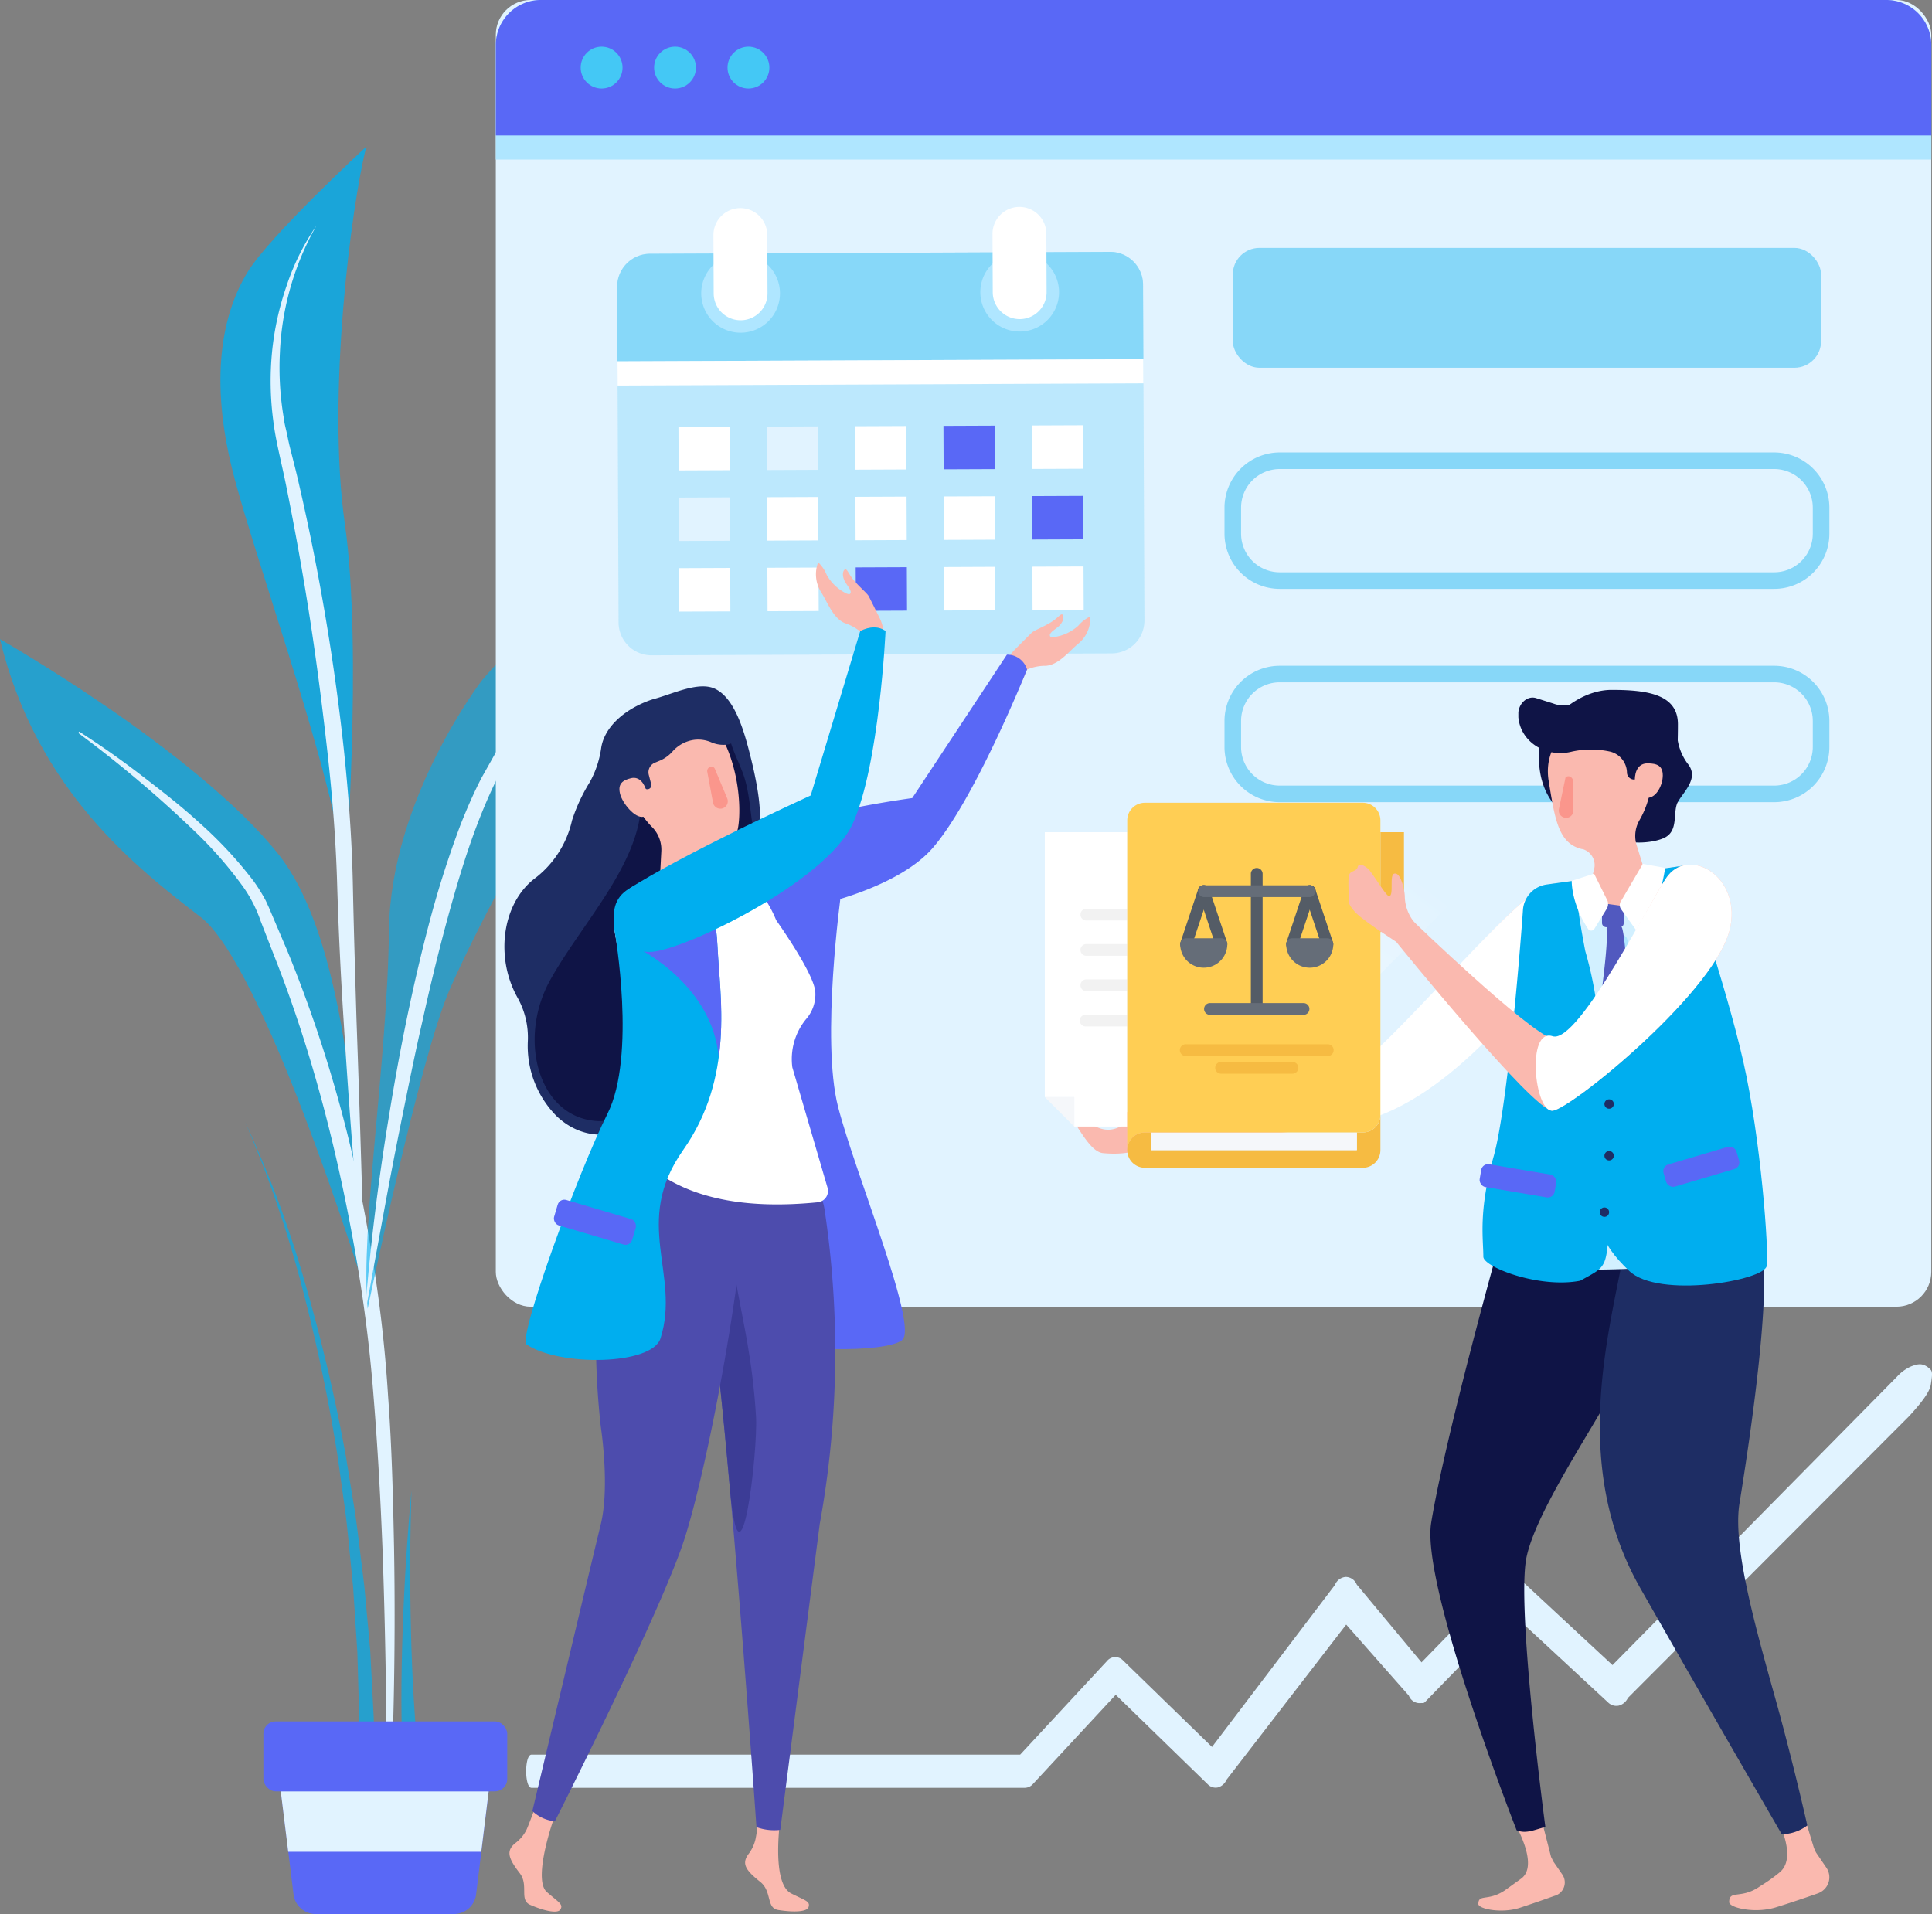 <svg xmlns="http://www.w3.org/2000/svg" xmlns:xlink="http://www.w3.org/1999/xlink" width="410.842" height="407.068" viewBox="0 0 410.842 407.068">
  <rect x="0" y="0" width="410.842" height="407.068" fill="#808080" stroke="none"/>
  <defs>
    <linearGradient id="linear-gradient" x1="0.67" y1="0.283" x2="0.149" y2="0.949" gradientUnits="objectBoundingBox">
      <stop offset="0" stop-color="#fff"/>
      <stop offset="1" stop-color="#fff" stop-opacity="0"/>
    </linearGradient>
  </defs>
  <g id="Law_Operations" data-name="Law Operations" transform="translate(-1085.08 -175.34)">
    <path id="Path_3257" data-name="Path 3257" d="M1406.465,586.153l-14.457-17.375a2.568,2.568,0,0,0-2.337-1.618,2.688,2.688,0,0,0-2.3,1.712l-26.14,34.451-18.907-18.385a2.277,2.277,0,0,0-3.424.111l-18.462,19.909H1216.519c-1.515,0-1.515,7.053,0,7.053h104.919a2.388,2.388,0,0,0,1.763-.856l17.555-18.924,19.575,19.036a2.319,2.319,0,0,0,2.166.659,2.85,2.85,0,0,0,1.823-1.626l25.447-33,13.327,15.116a2.445,2.445,0,0,0,3.33,1.361" transform="translate(-18.416 -56.453)" fill="#e1f3ff"/>
    <path id="Path_3258" data-name="Path 3258" d="M1544.669,514.9c-1.24-.856-2.156-.6-3.412-.146a8.812,8.812,0,0,0-3.049,2.191l-60.527,61.361-19.794-18.385a2.47,2.47,0,0,0-3.586.111l-19.391,19.917h2.251c-1.58,0-2.978,4.28-1.39,4.28l.19,1.857c.671,0,1.327.608,1.848.077l18.412-18.933,20.536,19.036a2.5,2.5,0,0,0,2.267.659,2.957,2.957,0,0,0,1.919-1.626l59.8-59.914c2.7-2.936,4.36-5.136,4.621-6.693C1545.87,515.581,1545.633,515.709,1544.669,514.9Z" transform="translate(-49.701 -48.843)" fill="#e1f3ff"/>
    <g id="Plant" transform="translate(1085.08 206.513)">
      <path id="Path_3259" data-name="Path 3259" d="M1146,454.19a229.152,229.152,0,0,1,12.9,34.785,365.819,365.819,0,0,1,8.5,36.188l1.489,9.175c.531,3.056.933,6.137,1.3,9.21l1.138,9.244.856,9.27.411,4.63.248,4.648.479,9.3c.24,6.205.205,12.411.317,18.625l-3.526-.06c0-6.163.214-12.325.128-18.488l-.257-9.235-.137-4.622-.3-4.613-.6-9.235-.916-9.2c-.291-3.073-.616-6.146-1.07-9.193l-1.276-9.167a366.2,366.2,0,0,0-7.609-36.24A240.394,240.394,0,0,0,1146,454.19Z" transform="translate(-1093.857 -246.689)" fill="#00aeef" opacity="0.7"/>
      <path id="Path_3260" data-name="Path 3260" d="M1085.08,334.16s41.641,23.7,59.213,45.749,17.572,81.492,17.572,90.163c0,0-20.748-66.505-34.1-76.8S1092.843,366.445,1085.08,334.16Z" transform="translate(-1085.08 -229.395)" fill="#00aeef" opacity="0.7"/>
      <path id="Path_3261" data-name="Path 3261" d="M1104.7,357.12c4.545,2.9,8.936,5.991,13.232,9.3s8.559,6.6,12.548,10.271a87.426,87.426,0,0,1,11.255,12.128,33.956,33.956,0,0,1,2.328,3.646c.377.625.659,1.344.984,2.029l.787,1.849,3.158,7.421a286.34,286.34,0,0,1,17.615,62.482,290.918,290.918,0,0,1,3.809,32.268c.8,10.776,1.053,21.561,1.267,32.328q.539,32.294-1.361,64.528h-.342q.394-32.208-.753-64.434c-.428-10.733-1.01-21.458-1.883-32.157a315.135,315.135,0,0,0-4.091-31.926c-3.783-21.124-9.141-42-17.042-61.986l-2.919-7.506a28.791,28.791,0,0,0-3.612-7.1,85.789,85.789,0,0,0-10.553-12.086,253.95,253.95,0,0,0-24.591-20.747Z" transform="translate(-1087.884 -232.703)" fill="#e1f3ff"/>
      <path id="Path_3262" data-name="Path 3262" d="M1200.648,339.376s-19.412,25.233-19.738,53.067-6.146,63.989-4.528,80.525c0,0,11-53.127,17.469-67.96s41.495-85.686,73.481-95.718C1267.333,309.281,1225.555,309.607,1200.648,339.376Z" transform="translate(-1098.194 -225.812)" fill="#00aeef" opacity="0.6"/>
      <path id="Path_3263" data-name="Path 3263" d="M1237.58,324.4a65.265,65.265,0,0,0-16.536,13.13,100.356,100.356,0,0,0-12.676,16.8c-7.575,11.923-11.692,25.438-15.407,39.1q-2.747,10.271-5.016,20.645c-1.592,6.907-2.979,13.866-4.391,20.816s-2.739,13.934-4.023,20.927-2.568,13.977-3.852,20.979q1.652-21.287,5.136-42.4c2.268-14.063,5.084-28.057,8.748-41.872a213.015,213.015,0,0,1,6.565-20.465c1.335-3.347,2.765-6.659,4.442-9.886l2.645-4.7c.856-1.566,1.917-3.047,2.867-4.579a92.786,92.786,0,0,1,13.772-16.545C1225.135,331.547,1230.9,327.07,1237.58,324.4Z" transform="translate(-1098.133 -227.989)" fill="#e1f3ff"/>
      <path id="Path_3264" data-name="Path 3264" d="M1145.592,238.5c-5.512,9.056-8.029,22.87-3.15,42.283s23.427,69.886,23.863,88c0,0,3.877-49.643,0-76.785s1.37-67.729,4.571-80.234C1170.876,211.76,1150.385,230.65,1145.592,238.5Z" transform="translate(-1092.97 -211.76)" fill="#00aeef" opacity="0.8"/>
      <path id="Path_3265" data-name="Path 3265" d="M1162.06,231.41a59.761,59.761,0,0,0-7.771,27.056,63.665,63.665,0,0,0,.856,14.037c.128,1.164.471,2.294.7,3.424s.471,2.277.779,3.424c.582,2.32,1.19,4.639,1.712,6.976a481.137,481.137,0,0,1,9.561,56.585c1,9.526,1.712,19.087,1.909,28.708s.488,19.036.77,28.562q1.018,28.588,1.755,57.227-2.748-28.519-4.5-57.1-.916-14.285-1.361-28.631c-.265-9.458-1.019-18.942-2.08-28.391s-2.26-18.882-3.706-28.245-3.133-18.77-5.016-28.091c-.462-2.328-1-4.648-1.506-6.967s-1.01-4.742-1.292-7.147a64.2,64.2,0,0,1-.257-14.5,61.262,61.262,0,0,1,3.09-14.1,50.955,50.955,0,0,1,6.36-12.83Z" transform="translate(-1094.768 -214.591)" fill="#e1f3ff"/>
      <path id="Path_3266" data-name="Path 3266" d="M1186.95,545.69q-.471,14.867-.111,29.735c.24,9.9.771,19.789,1.866,29.572l-3.509.3c-.522-9.989-.462-19.943-.12-29.88S1186.043,555.567,1186.95,545.69Z" transform="translate(-1099.449 -259.872)" fill="#00aeef" opacity="0.7"/>
      <path id="Path_3267" data-name="Path 3267" d="M1191.508,645.609H1162.15a4.767,4.767,0,0,1-4.716-4.22L1154.07,614h45.561l-3.364,27.39a4.768,4.768,0,0,1-4.759,4.22Z" transform="translate(-1095.02 -269.714)" fill="#5968f6"/>
      <rect id="Rectangle_3788" data-name="Rectangle 3788" width="51.852" height="14.876" rx="2.63" transform="translate(56.012 334.922)" fill="#5968f6"/>
      <path id="Rectangle_21" data-name="Rectangle 21" d="M1197.473,633.3h-41.05l-1.583-12.847h44.208l-1.575,12.847" transform="translate(-1095.131 -270.643)" fill="#e1f3ff"/>
    </g>
    <g id="Window" transform="translate(1190.513 175.34)">
      <rect id="Rectangle_3789" data-name="Rectangle 3789" width="305.256" height="277.901" rx="7.4" fill="#e1f3ff"/>
      <path id="Path_3268" data-name="Path 3268" d="M1507.7,209.286V184.918a9.578,9.578,0,0,0-9.578-9.578h-286.1a9.578,9.578,0,0,0-9.578,9.578v24.368Z" transform="translate(-1202.44 -175.34)" fill="#afe6ff"/>
      <path id="Path_3269" data-name="Path 3269" d="M1507.7,204.15V184.918a9.578,9.578,0,0,0-9.578-9.578h-286.1a9.578,9.578,0,0,0-9.578,9.578V204.15Z" transform="translate(-1202.44 -175.34)" fill="#5968f6"/>
      <circle id="Ellipse_501" data-name="Ellipse 501" cx="4.451" cy="4.451" r="4.451" transform="translate(18.051 9.929)" fill="#44c8f5"/>
      <circle id="Ellipse_502" data-name="Ellipse 502" cx="4.451" cy="4.451" r="4.451" transform="translate(33.663 9.929)" fill="#44c8f5"/>
      <circle id="Ellipse_503" data-name="Ellipse 503" cx="4.451" cy="4.451" r="4.451" transform="translate(49.275 9.929)" fill="#44c8f5"/>
      <path id="Path_65397" data-name="Path 65397" d="M258.79,283.946h14.388l34.929-36.079V234.63Z" transform="translate(466.835 471.132) rotate(180)" opacity="0.51" fill="url(#linear-gradient)"/>
      <g id="Group_24154" data-name="Group 24154" transform="matrix(0.966, -0.259, 0.259, 0.966, 3.156, 57.152)">
        <path id="Path_63342" data-name="Path 63342" d="M126.549,33.723l-18.2,69.024a6.991,6.991,0,0,1-8.55,4.983L5.217,82.792A7,7,0,0,1,.233,74.24l18.2-69.023A6.994,6.994,0,0,1,26.984.234l94.582,24.935A7,7,0,0,1,126.549,33.723Z" transform="translate(2.448 4.376)" fill="#87d8f9" opacity="0.421"/>
        <path id="Path_63343" data-name="Path 63343" d="M112.153,33.723l-4.038,15.312L0,20.53,4.036,5.217A6.994,6.994,0,0,1,12.588.234L107.17,25.169A7,7,0,0,1,112.153,33.723Z" transform="translate(16.844 4.376)" fill="#87d8f9"/>
        <rect id="Rectangle_5522" data-name="Rectangle 5522" width="111.811" height="5.15" transform="translate(16.844 24.905) rotate(14.771)" fill="#fff"/>
        <path id="Path_63344" data-name="Path 63344" d="M16.47,10.508A8.372,8.372,0,1,1,10.509.278,8.371,8.371,0,0,1,16.47,10.508Z" transform="translate(37.495 9.349)" fill="#afe6ff"/>
        <path id="Path_63345" data-name="Path 63345" d="M16.467,10.507A8.37,8.37,0,1,1,10.507.279,8.372,8.372,0,0,1,16.467,10.507Z" transform="translate(94.875 24.479)" fill="#afe6ff"/>
        <g id="Group_23307" data-name="Group 23307" transform="translate(40.144 0)">
          <path id="Path_63346" data-name="Path 63346" d="M5.779,23.445a5.558,5.558,0,0,1-1.511-.189A5.717,5.717,0,0,1,.191,16.266L3.352,4.274A5.722,5.722,0,1,1,14.419,7.189L11.259,19.18A5.716,5.716,0,0,1,5.779,23.445Z" transform="translate(0 0)" fill="#fff"/>
          <path id="Path_63347" data-name="Path 63347" d="M5.781,23.45A5.726,5.726,0,0,1,.191,16.264l3.163-12A5.724,5.724,0,0,1,14.424,7.191l-3.163,12A5.728,5.728,0,0,1,5.781,23.45Z" transform="translate(57.377 15.128)" fill="#fff"/>
        </g>
        <rect id="Rectangle_5523" data-name="Rectangle 5523" width="10.878" height="9.238" transform="matrix(0.967, 0.255, -0.255, 0.967, 25.748, 41.745)" fill="#fff"/>
        <rect id="Rectangle_5524" data-name="Rectangle 5524" width="10.879" height="9.238" transform="matrix(0.967, 0.255, -0.255, 0.967, 98.392, 60.898)" fill="#fff"/>
        <rect id="Rectangle_5525" data-name="Rectangle 5525" width="10.877" height="9.237" transform="matrix(0.967, 0.255, -0.255, 0.967, 80.231, 56.11)" fill="#5968f6"/>
        <rect id="Rectangle_5526" data-name="Rectangle 5526" width="10.878" height="9.238" transform="matrix(0.967, 0.255, -0.255, 0.967, 62.069, 51.322)" fill="#fff"/>
        <rect id="Rectangle_5527" data-name="Rectangle 5527" width="10.879" height="9.238" transform="translate(43.909 46.534) rotate(14.77)" fill="#e1f3ff"/>
        <rect id="Rectangle_5528" data-name="Rectangle 5528" width="10.878" height="9.237" transform="translate(21.92 56.261) rotate(14.763)" fill="#e1f3ff"/>
        <rect id="Rectangle_5529" data-name="Rectangle 5529" width="10.878" height="9.237" transform="matrix(0.967, 0.255, -0.255, 0.967, 94.565, 75.414)" fill="#5968f6"/>
        <rect id="Rectangle_5530" data-name="Rectangle 5530" width="10.878" height="9.238" transform="translate(76.404 70.625) rotate(14.772)" fill="#fff"/>
        <rect id="Rectangle_5531" data-name="Rectangle 5531" width="10.878" height="9.238" transform="matrix(0.967, 0.255, -0.255, 0.967, 58.243, 65.836)" fill="#fff"/>
        <rect id="Rectangle_5532" data-name="Rectangle 5532" width="10.878" height="9.238" transform="translate(40.082 61.048) rotate(14.772)" fill="#fff"/>
        <rect id="Rectangle_5533" data-name="Rectangle 5533" width="10.878" height="9.237" transform="matrix(0.967, 0.255, -0.255, 0.967, 18.094, 70.775)" fill="#fff"/>
        <rect id="Rectangle_5534" data-name="Rectangle 5534" width="10.878" height="9.238" transform="translate(90.739 89.927) rotate(14.771)" fill="#fff"/>
        <rect id="Rectangle_5535" data-name="Rectangle 5535" width="10.878" height="9.238" transform="translate(72.576 85.14) rotate(14.763)" fill="#fff"/>
        <rect id="Rectangle_5536" data-name="Rectangle 5536" width="10.878" height="9.238" transform="translate(54.416 80.352) rotate(14.772)" fill="#5968f6"/>
        <rect id="Rectangle_5537" data-name="Rectangle 5537" width="10.878" height="9.237" transform="translate(36.255 75.563) rotate(14.772)" fill="#fff"/>
      </g>
      <rect id="Rectangle_6111" data-name="Rectangle 6111" width="125.102" height="25.489" rx="5.66" transform="translate(156.721 52.728)" fill="#00aeef" opacity="0.4"/>
      <path id="Path_68911" data-name="Path 68911" d="M1501.543,319.116H1396.385a11.752,11.752,0,0,1-11.735-11.735v-5.546a11.752,11.752,0,0,1,11.735-11.735h105.159a11.752,11.752,0,0,1,11.735,11.735v5.546a11.752,11.752,0,0,1-11.735,11.735Zm-105.159-25.489a8.217,8.217,0,0,0-8.208,8.208v5.546a8.217,8.217,0,0,0,8.208,8.208h105.159a8.217,8.217,0,0,0,8.208-8.208v-5.546a8.217,8.217,0,0,0-8.208-8.208Z" transform="translate(-1229.692 -193.874)" fill="#00aeef" opacity="0.4"/>
      <path id="Path_68912" data-name="Path 68912" d="M1501.543,372.117H1396.385a11.743,11.743,0,0,1-11.735-11.726v-5.555a11.743,11.743,0,0,1,11.735-11.726h105.159a11.743,11.743,0,0,1,11.735,11.726v5.555a11.743,11.743,0,0,1-11.735,11.726Zm-105.159-25.489a8.217,8.217,0,0,0-8.208,8.208v5.555a8.217,8.217,0,0,0,8.208,8.2h105.159a8.217,8.217,0,0,0,8.208-8.2v-5.555a8.217,8.217,0,0,0-8.208-8.208Z" transform="translate(-1229.692 -201.512)" fill="#00aeef" opacity="0.4"/>
    </g>
    <g id="Character_2" data-name="Character 2" transform="translate(1192.346 223.212)">
      <path id="Path_3272" data-name="Path 3272" d="M1344.614,329.37c-1.635,1.121-3.92,1.969-4.519,2.482-.154.137-2.225,2.217-3.672,3.672a8.4,8.4,0,0,0-2.208,3.877,5.418,5.418,0,0,0-.154,2.816s2.106,1.558,3.629.745l1.378-3.227a9.8,9.8,0,0,1,3.989-.8c2.8-.214,4.939-3.133,6.976-4.776a7.051,7.051,0,0,0,2.465-5.709,7.755,7.755,0,0,0-2.568,1.977,9.759,9.759,0,0,1-5.135,2.405c-.214,0-.77.043-.856-.205-.317-.728,1.267-1.506,1.934-2.174.924-.933,1.07-1.9.762-2.337S1345.769,328.566,1344.614,329.37Z" transform="translate(-1227.913 -245.207)" fill="#fab9af"/>
      <path id="Path_3273" data-name="Path 3273" d="M1290.7,396.686s-4.28,30.933-.616,45.227,17.255,46.845,13.592,49.643-25.019,2.371-27.612-.428-5.991-92.037,1.541-96.052S1290.162,389.787,1290.7,396.686Z" transform="translate(-1219.134 -254.397)" fill="#5968f6"/>
      <path id="Path_3274" data-name="Path 3274" d="M1265.514,380s6.847-6.959,38.8-11.495L1324.444,338a4.425,4.425,0,0,1,4.28,3.15s-11.178,27.886-20.182,38.106-33.9,15.141-40.759,13.455S1260.815,383.2,1265.514,380Z" transform="translate(-1217.587 -246.647)" fill="#5968f6"/>
      <path id="Path_3275" data-name="Path 3275" d="M1262.383,360.757c-1.232-4.913-3.167-12.12-7.378-14.277-3.424-1.78-8.91.916-12.925,2.029-.394.1-.77.223-1.147.359-5.538,2.011-9.552,5.752-10.271,9.98a20.986,20.986,0,0,1-2.44,7.4,37,37,0,0,0-3.783,8.148,21.4,21.4,0,0,1-7.772,12.231c-4.339,3.184-6.993,9.244-6.556,16.057a22.039,22.039,0,0,0,2.8,9.509,17.333,17.333,0,0,1,2.131,9.167,21.21,21.21,0,0,0,6.111,15.92c5.384,5.136,12.933,5.272,17.88.265,2.319-2.345,2.979-6.308,2.842-10.5-.291-9.1,4.716-16.579,11.914-17.76.317-.051.616-.1.856-.163,5.889-1.241,10.408-7.113,11.127-14.474a22.675,22.675,0,0,0-.625-7.969,29.757,29.757,0,0,1-.856-11.127C1264.789,371.85,1263.7,366,1262.383,360.757Z" transform="translate(-1210.065 -247.784)" fill="#1e2d64"/>
      <path id="Path_3276" data-name="Path 3276" d="M1266.3,388.516a31.927,31.927,0,0,1-.659-3.21,27.96,27.96,0,0,0-.719-3.21c-.265-.924-.488-1.866-.676-2.816-.8-4.1-.856-8.354-2.131-12.351-.856-2.568-2.08-4.759-2.825-7.258a1.421,1.421,0,0,0-1.712-.959c-1.909.445-3.792.916-6.95,1.78a14.439,14.439,0,0,0-10.434,13.01c-1.044,13.019-12.839,24.942-19.447,36.924-6.685,12.377-2.431,28.245,9.244,29.666a11.657,11.657,0,0,0,10.031-3.621,10.194,10.194,0,0,0,2.944-7.515h0c-.291-9.1,4.716-16.579,11.915-17.76.317-.051.616-.1.856-.163,5.889-1.241,10.408-7.113,11.127-14.474A22.674,22.674,0,0,0,1266.3,388.516Z" transform="translate(-1211.147 -249.625)" fill="#0f1446"/>
      <path id="Path_3277" data-name="Path 3277" d="M1220.281,624.338a2.21,2.21,0,0,0-3.792.8c-.317.753-1.267,3.424-1.66,4.143a8.034,8.034,0,0,1-2.32,2.662c-1.96,1.635-1.412,3.218.976,6.325,2,2.568-.18,5.726,2.268,6.77,3.372,1.455,5.837,1.8,6.359,1.018.736-1.121-.24-1.489-2.842-3.749s.146-11.769,1.472-15.595A2.414,2.414,0,0,0,1220.281,624.338Z" transform="translate(-1210.245 -287.789)" fill="#fab9af"/>
      <path id="Path_3278" data-name="Path 3278" d="M1276.075,627.326a2.277,2.277,0,0,0-3.612,1.635,24.133,24.133,0,0,1-.385,2.568,8.241,8.241,0,0,1-1.506,3.193c-1.5,2.063-.582,3.424,2.5,5.889,2.568,2.037,1.224,5.6,3.852,5.991,3.629.582,6.1.308,6.411-.573.445-1.275-.591-1.387-3.663-2.944-3.218-1.626-2.919-9.578-2.568-13.609a2.431,2.431,0,0,0-1.027-2.183Z" transform="translate(-1218.681 -288.27)" fill="#fab9af"/>
      <path id="Path_3279" data-name="Path 3279" d="M1247.34,352.886c-6.736,1.6-8.1,6.993-6.111,15.886a18.476,18.476,0,0,0,4.725,8.071,6.848,6.848,0,0,1,1.849,4.981l-.282,5.358c.1,4.879,2.91,6.9,6.385,7.044a6.505,6.505,0,0,0,4.759-1.986c1.412-1.481.993-3.843.214-5.735l-.719-1.335a3.646,3.646,0,0,1,1.489-5.024c1.429-.685,3.03-.779,3.963-1.806s1.626-9.7-1.626-17.9C1258.621,352.03,1254.068,351.285,1247.34,352.886Z" transform="translate(-1214.435 -248.694)" fill="#fab9af"/>
      <path id="Path_3280" data-name="Path 3280" d="M1264.7,372.574a1.583,1.583,0,0,1-1.173,2.174h0a1.592,1.592,0,0,1-1.832-1.181l-1.233-6.625a.933.933,0,0,1,.753-1.1.77.77,0,0,1,.856.454Z" transform="translate(-1217.324 -250.656)" fill="#fa968c"/>
      <path id="Path_3281" data-name="Path 3281" d="M1237.671,358.621c-.514,1.292-3.424,4.091-1.01,5.461l7.147,4.031a.856.856,0,0,0,1.19-.916l-.539-2.08a2.191,2.191,0,0,1,1.275-2.568l1.25-.522a7.7,7.7,0,0,0,2.568-1.926,7.472,7.472,0,0,1,4.588-2.431,7,7,0,0,1,3.715.573,6.4,6.4,0,0,0,3.578.394,1.326,1.326,0,0,0,1.027-.856C1265.523,348.436,1243.928,343.018,1237.671,358.621Z" transform="translate(-1213.761 -248.199)" fill="#1e2d64"/>
      <path id="Path_3282" data-name="Path 3282" d="M1244.494,371.812c.5,2.054,1.061,4.648-.736,5.076s-4.511-2.876-5-4.93.548-2.842,2.345-3.27S1244.006,369.8,1244.494,371.812Z" transform="translate(-1214.182 -251.059)" fill="#fab9af"/>
      <path id="Path_3283" data-name="Path 3283" d="M1273.6,462.854a13.036,13.036,0,0,1,11.486,10.913,203.635,203.635,0,0,1-1.018,66.933l-8.388,65.05a11.016,11.016,0,0,1-5.067-.591s-6.591-94.9-10.468-114.693-.359-28.9-.359-28.9Z" transform="translate(-1217.018 -264.451)" fill="#4d4cad"/>
      <path id="Path_3284" data-name="Path 3284" d="M1270.52,517.76c-1.481-23.966-7.823-31.156-4.725-55.156v-.591l-5.991-.454s-3.518,9.133.36,28.9c1.4,7.147,3.158,24.12,4.827,42.873C1267.173,557.945,1270.982,525.189,1270.52,517.76Z" transform="translate(-1217.021 -264.45)" fill="#3c3c96"/>
      <path id="Path_3285" data-name="Path 3285" d="M1249.081,461.1a14.439,14.439,0,0,0-14.5,10.271c-2.85,9.415-5.581,25.37-3.022,48.565,0,0,1.969,12.616,0,20.73s-14.551,61-14.551,61a7.959,7.959,0,0,0,4.793,2.174s21.732-42.916,27.227-59.059,15.081-67.917,13.156-82.519Z" transform="translate(-1211.066 -264.381)" fill="#4d4cad"/>
      <path id="Path_3286" data-name="Path 3286" d="M1280.1,417.536c-.2-3.253-5.555-11.324-8.337-15.312,0,0-3.321-8.7-8.782-9.612a32.3,32.3,0,0,0-16.588.993l-2.568.77a9.167,9.167,0,0,0-6.377,10.382l9.064,51.167c8.294,5.863,19.84,7.746,34.091,6.325a2.431,2.431,0,0,0,2.1-3.09l-7.489-25.618a13.4,13.4,0,0,1,2.944-10.271,7.969,7.969,0,0,0,1.943-5.735Z" transform="translate(-1213.99 -254.423)" fill="#fff"/>
      <path id="Path_3287" data-name="Path 3287" d="M1256.133,408.156c.522,10.853,3.612,27.758-7.3,43.25s-.488,26.328-4.81,40.031c-1.832,5.812-21.621,5.991-28.494,1.31-1.917-1.31,10.981-36.685,17.2-49.036s1.558-38.688,1.558-38.688-2.422-10.1,8.936-11.127C1255.277,392.749,1255.927,403.816,1256.133,408.156Z" transform="translate(-1210.825 -254.689)" fill="#00aeef"/>
      <path id="Path_3288" data-name="Path 3288" d="M1242.438,408.366c1.447.616,16.186,8.422,17.444,23.35,1.216-8.919.052-17.264-.257-23.564-.214-4.34-.856-15.407-12.916-14.285C1235.351,394.919,1240.315,407.459,1242.438,408.366Z" transform="translate(-1214.308 -254.685)" fill="#5968f6"/>
      <rect id="Rectangle_3792" data-name="Rectangle 3792" width="17.307" height="5.641" rx="1.47" transform="matrix(0.959, 0.283, -0.283, 0.959, 11.746, 206.916)" fill="#5968f6"/>
      <path id="Path_3292" data-name="Path 3292" d="M1295.168,318.434c1.19,1.575,3.09,3.107,3.492,3.783.111.18,1.412,2.8,2.328,4.648a8.3,8.3,0,0,1,.856,4.365,5.335,5.335,0,0,1-.736,2.722s-2.491.813-3.681-.437l-.282-3.5A9.9,9.9,0,0,0,1293.61,328c-2.568-1.087-3.7-4.528-5.135-6.736a7.148,7.148,0,0,1-.539-6.2,7.7,7.7,0,0,1,1.832,2.7,9.744,9.744,0,0,0,4.109,3.9c.2.094.719.282.856.086.522-.6-.736-1.832-1.147-2.679-.582-1.181-.419-2.14,0-2.457S1294.312,317.278,1295.168,318.434Z" transform="translate(-1221.221 -243.344)" fill="#fab9af"/>
      <path id="Path_3293" data-name="Path 3293" d="M1240.542,386.788s9.244-6.282,38.576-19.815L1289.654,332c2.089-1.019,3.895-1.036,5.384,0,0,0-1.318,28.622-7,41s-35.838,26.9-42.882,27.253S1234.062,390.468,1240.542,386.788Z" transform="translate(-1213.987 -245.672)" fill="#00aeef"/>
    </g>
    <g id="Character_1" data-name="Character 1" transform="translate(1324.216 322.062)">
      <path id="Path_97" data-name="Path 97" d="M1464.44,624.656l2.568,10.023.505,1.019,1.874,2.713a2.97,2.97,0,0,1-.7,4.126,3.13,3.13,0,0,1-1,.462s-3.732,1.352-7.472,2.568c-3.9,1.19-8.662.171-8.662-.856,0-2.208,2.037-.505,5.606-2.884l3.569-2.568c3.056-2.38.334-8.491-1.524-11.889-.685-1.181,0-4.28,1.352-4.579l.856-.171A2.97,2.97,0,0,1,1464.44,624.656Z" transform="translate(-1376.314 -386.504)" fill="#fab9af"/>
      <path id="Path_98" data-name="Path 98" d="M1462.41,521.863c-.676-1.866-1.352-3.732-1.712-4.579a7.537,7.537,0,0,0-1.018-1.19,8.628,8.628,0,0,1-1.524-2.208l-.514-3.235c-.171-1.523-1.19-2.713-2.713-2.371h0c-1.712.334-2.208,1.866-1.866,3.561l.334,2.379a8.217,8.217,0,0,1-.171,4.074,15.367,15.367,0,0,0,1.874,8.32c.676,1.524,2.885,2.208,5.769,2.893,1.361.334,3.74.505,2.568-1.027-.856-1.181-5.264-2.568-4.588-6.959,0-.171.171-.856.342-.856.856-.171,1.19,1.524,1.712,2.38.685,1.19,1.712,1.524,2.208,1.352C1463.625,523.9,1462.949,523.224,1462.41,521.863Z" transform="translate(-1376.517 -370.023)" fill="#fab9af"/>
      <path id="Path_99" data-name="Path 99" d="M1461.858,403c-4.588,14.26-16.134,41.084-33.278,50.6-11.555,6.454-39.926,15.557-39.926,15.557s-.5-.783-1.167-1.8a9.122,9.122,0,0,1-1.027-2.568s34.819-17.837,39.569-23.11c4.588-5.093,20.208-38.208,24.967-43.3C1456.252,392.451,1464.409,395.019,1461.858,403Z" transform="matrix(0.966, 0.259, -0.259, 0.966, -1212.31, -716.649)" fill="#fab9af"/>
      <path id="Path_99-2" data-name="Path 99" d="M1461.858,403c-4.588,14.26-16,41.3-33.145,50.821-4.99-8.693-4.891-11.228-2.957-12.487,4.588-5.093,20.482-37.863,25.241-42.955C1456.252,392.451,1464.409,395.019,1461.858,403Z" transform="matrix(0.966, 0.259, -0.259, 0.966, -1212.31, -716.649)" fill="#fff"/>
      <path id="Path_100" data-name="Path 100" d="M1456.89,471.749l10.87-77.435,29.718-4.074,15.621,80.833Z" transform="translate(-1377.084 -353.025)" fill="#fab9af"/>
      <path id="Path_101" data-name="Path 101" d="M1528.78,622.193l3.055,10.023a8.495,8.495,0,0,0,.514,1.181l2.208,3.235a3.6,3.6,0,0,1-.976,5,4.088,4.088,0,0,1-.856.437s-4.28,1.524-8.662,2.885c-4.588,1.524-10.194.171-10.194-1.019,0-2.722,2.568-.514,6.625-3.424a34.968,34.968,0,0,0,4.074-2.884c3.569-2.893.514-9.852-1.712-13.926a2.4,2.4,0,0,1,.907-3.287,2.627,2.627,0,0,1,.788-.282l1.018-.171a3.116,3.116,0,0,1,3.21,2.234Z" transform="translate(-1385.293 -386.121)" fill="#fab9af"/>
      <path id="Path_102" data-name="Path 102" d="M1487.519,485.812l-32.944-2.722s-11.718,41.778-14.773,60.454c-2.208,13.421,18.171,65.384,18.171,65.384,2.037.856,3.9-.171,6.111-.685,0,0-6.111-45.843-4.074-57.056,2.208-11.709,19.686-35.315,20.885-41.435A132.721,132.721,0,0,1,1487.519,485.812Z" transform="translate(-1374.597 -366.402)" fill="#0f1446"/>
      <path id="Path_103" data-name="Path 103" d="M1486.789,485.506c-3.424,18.171-11.033,45.509,3.569,71.153s30.06,52.305,30.06,52.305a9.184,9.184,0,0,0,5.435-1.866s-2.568-11.555-6.282-25.138c-4.28-15.407-9.68-33.792-8.148-43.3,2.884-17.829,6.111-41.606,5.093-53.153C1515.659,473.789,1488.492,475.826,1486.789,485.506Z" transform="translate(-1380.663 -365.592)" fill="#1e2d64"/>
      <path id="Path_104" data-name="Path 104" d="M1457.021,472.775a2.645,2.645,0,0,1-1.524-3.056l12.223-75.407,29.718-4.083,15.963,79.644a2.714,2.714,0,0,1-2.106,3.21h-.1a193.7,193.7,0,0,1-33.792,3.235C1466.188,476.336,1459.905,474.127,1457.021,472.775Z" transform="translate(-1376.872 -353.023)" fill="#d2f0ff"/>
      <path id="Path_113" data-name="Path 113" d="M1486.6,407.7a1.156,1.156,0,0,1,.856.676c1.019,3.235,5.6,18.171,6.616,26.328.856,6.616-1.866,18.163-3.424,24.111a9.364,9.364,0,0,1-4.28,5.606l-1.019.676a1.917,1.917,0,0,1-2.568-.676l-.676-1.712a4.733,4.733,0,0,1-.343-3.732c1.866-4.759,6.282-17.118,5.778-25.3-.171-2.884-2.893-20.542-3.74-24.959a.856.856,0,0,1,.668-1,.641.641,0,0,1,.18,0Z" transform="translate(-1380.633 -355.54)" fill="#afe6ff"/>
      <path id="Path_114" data-name="Path 114" d="M1485.217,405.1a1.156,1.156,0,0,1,.856.676c1.018,3.235,1.361,18.673,2.208,26.864.676,6.616,1.695,17.832,0,23.636a9.151,9.151,0,0,1-4.28,5.435l-1.018.505a1.917,1.917,0,0,1-2.568-.676l-.856-1.524a4.143,4.143,0,0,1-.171-3.74c1.866-4.579,1.2-17.7,1.027-25.852,0-2.884,2.859-19.82,2.371-24.407a.958.958,0,0,1,.856-1.027Z" transform="translate(-1380.272 -355.15)" fill="#5159bf"/>
      <path id="Path_65390" data-name="Path 65390" d="M9.111,7.892c-.477,2.067-.8,4.134-.954,4.929a8.877,8.877,0,0,1-.8,1.272,6.865,6.865,0,0,0-1.329,2.9,3.713,3.713,0,0,1-5.272.388,9.654,9.654,0,0,0-.4-4.238c-.8-2.862-.159-6.2.636-8.746C1.478,2.8,3.7,1.691,6.567.577,8-.059,10.383-.536,9.429,1.213c-.8,1.431-4.929,3.5-3.657,7.951,0,.159.318.8.477.8.8,0,.954-1.908,1.431-2.7.636-1.272,1.431-1.749,2.067-1.59C10.224,5.666,9.588,6.461,9.111,7.892Z" transform="matrix(-0.208, -0.978, 0.978, -0.208, -8.644, 100.406)" fill="#fab9af"/>
      <path id="Path_105" data-name="Path 105" d="M1489.964,418.618c1.956,5.4-3.438,10.865-3.46,17.4-.015,4.835,1.458,11.363,0,19.051-5.03,10.774-2.771,15.619,3.46,21.608s28.731,2.047,29.253-1.018-1.246-27.064-4.978-43.532-12.444-41.666-12.444-41.666l-5.365.783C1496.241,391.031,1488.269,414.038,1489.964,418.618Z" transform="translate(-1382.667 -353.118)" fill="#00aeef"/>
      <path id="Path_106" data-name="Path 106" d="M1471.651,394.137s-.2,3.454,2.036,15.013a80.043,80.043,0,0,1,2.53,12.244c.407,3.467,3.372,9.435,4.026,16.786.954,10.717-.522,15.709-1.24,25.831-.915,12.9-.265,11.847-6.394,15.244-8.721,1.691-20.6-2.907-20.6-5.115,0-3.911-1.079-9.462,2.148-21.179,2.722-9.338,5.435-40.579,6.282-52.639a5.871,5.871,0,0,1,5.1-5.342Z" transform="translate(-1375.712 -353.596)" fill="#00aeef"/>
      <g id="Group_121" data-name="Group 121" transform="translate(83.744)">
        <path id="Path_107" data-name="Path 107" d="M1498.657,355.907a11.616,11.616,0,0,0,2.208,7.815c2.713,3.227-1.19,6.274-2.208,8.491-.856,2.208.163,5.6-2.38,7.13s-9.852,1.866-11.033-.685C1484.047,375.773,1490.329,354.375,1498.657,355.907Z" transform="translate(-1464.891 -348.066)" fill="#0f1446"/>
        <path id="Path_108" data-name="Path 108" d="M1466.609,360.54c-.342,14.6,13.241,17.5,21.227,17.5s8.32-17.5,8.32-23.966c0-6.282-6.282-7.31-14.1-7.31-6.274,0-12.223,4.93-14.6,9.509A7.514,7.514,0,0,0,1466.609,360.54Z" transform="translate(-1462.226 -346.76)" fill="#0f1446"/>
        <path id="Path_109" data-name="Path 109" d="M1481.7,353.34c6.625,0,9.175,4.75,9.175,13.412a19.309,19.309,0,0,1-2.568,8.662,6.7,6.7,0,0,0-.676,5.093l1.524,4.93c1.018,4.579-1.19,7.13-4.417,7.986a5.7,5.7,0,0,1-4.922-.856c-1.712-1.019-1.866-3.424-1.523-5.264l.334-1.352a3.543,3.543,0,0,0-2.422-4.382h-.12c-5.093-1.19-5.777-6.454-7.138-14.773C1467.785,358.262,1475.086,353.34,1481.7,353.34Z" transform="translate(-1462.547 -347.708)" fill="#fab9af"/>
        <path id="Path_110" data-name="Path 110" d="M1465.2,348.609l3.732,1.181a6.042,6.042,0,0,0,4.28,0l7.643-2.2c4.588,0,12.231,2.568,11.2,9.167l-.856,4.75a4.143,4.143,0,0,1-3.732,3.424h0a1.412,1.412,0,0,1-1.361,1.019,1.524,1.524,0,0,1-1.523-1.524h0a4.691,4.691,0,0,0-3.569-4.417,18.958,18.958,0,0,0-8.148,0c-5.264,1.361-10.87-1.866-11.375-7.3V351.69C1461.627,349.79,1463.33,348.095,1465.2,348.609Z" transform="translate(-1461.49 -346.88)" fill="#0f1446"/>
        <path id="Path_111" data-name="Path 111" d="M1490.42,368.606c0,2.037.676,3.732,2.722,3.732,1.866,0,3.227-2.713,3.227-4.75s-1.19-2.568-3.227-2.568C1491.267,365,1490.42,366.569,1490.42,368.606Z" transform="translate(-1465.658 -349.391)" fill="#fab9af"/>
        <path id="Path_112" data-name="Path 112" d="M1471.564,375.179a1.54,1.54,0,0,0,1.164,1.832,1.713,1.713,0,0,0,.368.043h0a1.506,1.506,0,0,0,1.523-1.361v-6.454a1.25,1.25,0,0,0-.342-.676.855.855,0,0,0-.676-.342c-.343,0-.685.171-.685.5Z" transform="translate(-1462.936 -349.852)" fill="#fa968c"/>
      </g>
      <path id="Path_65393" data-name="Path 65393" d="M8.813,2.256c-.477,2.067-.8,4.134-.954,4.929a8.877,8.877,0,0,1-.8,1.272,6.865,6.865,0,0,0-1.329,2.9,3.713,3.713,0,0,1-5.272.388A9.654,9.654,0,0,0,.067,7.5c-.8-2.862,5.724-3.18,5.883-3.18.8,0,.954-1.908,1.431-2.7C8.018.348,8.813-.13,9.449.029,9.926.029,9.29.825,8.813,2.256Z" transform="matrix(-0.208, -0.978, 0.978, -0.208, -3.193, 98.942)" fill="#fab9af"/>
      <path id="Path_115" data-name="Path 115" d="M1483.135,404.889h2.885a.8.8,0,0,0,.856-.753.169.169,0,0,0,0-.094v-2.893a.8.8,0,0,0-.753-.856h-.094l-2.568-.342a1.438,1.438,0,0,0-1.19,1.19v2.884a.916.916,0,0,0,.865.865Z" transform="translate(-1380.74 -354.423)" fill="#5159bf"/>
      <g id="case" transform="translate(-16.956 24.007)">
        <path id="Path_68431" data-name="Path 68431" d="M17.529,80.066V102.6H6.26v-6.26H0V40H17.529Zm0,0" transform="translate(0 -33.74)" fill="#fff"/>
        <g id="Group_25158" data-name="Group 25158" transform="translate(7.512 22.537)">
          <path id="Path_68432" data-name="Path 68432" d="M58.016,146.5H49.252a1.252,1.252,0,0,1,0-2.5h8.764a1.252,1.252,0,1,1,0,2.5Zm0,0" transform="translate(-48 -144)" fill="#f2f2f2"/>
          <path id="Path_68433" data-name="Path 68433" d="M58.016,194.5H49.252a1.252,1.252,0,0,1,0-2.5h8.764a1.252,1.252,0,1,1,0,2.5Zm0,0" transform="translate(-48 -184.488)" fill="#f2f2f2"/>
          <path id="Path_68434" data-name="Path 68434" d="M58.016,242.5H49.252a1.252,1.252,0,0,1,0-2.5h8.764a1.252,1.252,0,1,1,0,2.5Zm0,0" transform="translate(-48 -224.975)" fill="#f2f2f2"/>
          <path id="Path_68435" data-name="Path 68435" d="M58.016,290.5H49.252a1.252,1.252,0,1,1,0-2.5h8.764a1.252,1.252,0,1,1,0,2.5Zm0,0" transform="translate(-48 -265.463)" fill="#f2f2f2"/>
        </g>
        <path id="Path_68436" data-name="Path 68436" d="M6.26,400v6.26L0,400Zm0,0" transform="translate(0 -337.397)" fill="#f5f7fa"/>
        <path id="Path_68437" data-name="Path 68437" d="M117.008,431.512H160.83v-3.756h1.252A3.751,3.751,0,0,0,165.839,424v7.512a3.751,3.751,0,0,1-3.756,3.756H115.756a3.756,3.756,0,1,1,0-7.512h1.252Zm0,0" transform="translate(-94.471 -357.641)" fill="#f6bb42"/>
        <path id="Path_68438" data-name="Path 68438" d="M144,448h43.822v3.756H144Zm0,0" transform="translate(-121.463 -377.885)" fill="#f5f7fa"/>
        <path id="Path_68439" data-name="Path 68439" d="M461.008,40V56.277L456,61.285V40Zm0,0" transform="translate(-384.633 -33.74)" fill="#f6bb42"/>
        <path id="Path_68440" data-name="Path 68440" d="M162.082,0H115.756A3.751,3.751,0,0,0,112,3.756V73.872a3.759,3.759,0,0,1,3.756-3.756h46.326a3.751,3.751,0,0,0,3.756-3.756V3.756A3.751,3.751,0,0,0,162.082,0ZM128.277,33.831a3.751,3.751,0,0,1-3.756-3.756h7.512A3.759,3.759,0,0,1,128.277,33.831Zm22.525,0a3.751,3.751,0,0,1-3.756-3.756h7.512A3.751,3.751,0,0,1,150.8,33.831Zm0,0" transform="translate(-94.471)" fill="#ffce54"/>
        <path id="Path_68441" data-name="Path 68441" d="M212.97,125.9a1.251,1.251,0,0,1-1.187-.857l-3.756-11.271a1.252,1.252,0,1,1,2.375-.792l3.756,11.271a1.253,1.253,0,0,1-.791,1.585A1.27,1.27,0,0,1,212.97,125.9Zm0,0" transform="translate(-175.414 -94.578)" fill="#545c66"/>
        <path id="Path_68442" data-name="Path 68442" d="M281.213,119.451a1.251,1.251,0,0,1-1.252-1.252V89.4a1.252,1.252,0,0,1,2.5,0v28.8A1.251,1.251,0,0,1,281.213,119.451Zm0,0" transform="translate(-236.145 -74.349)" fill="#545c66"/>
        <path id="Path_68443" data-name="Path 68443" d="M329.2,125.906a1.268,1.268,0,0,1-.4-.064,1.254,1.254,0,0,1-.791-1.585l3.756-11.271a1.252,1.252,0,1,1,2.375.792l-3.756,11.271A1.253,1.253,0,0,1,329.2,125.906Zm0,0" transform="translate(-276.62 -94.579)" fill="#545c66"/>
        <path id="Path_68444" data-name="Path 68444" d="M356.954,125.9a1.251,1.251,0,0,1-1.187-.857l-3.756-11.271a1.252,1.252,0,1,1,2.375-.792l3.756,11.271a1.253,1.253,0,0,1-.791,1.585A1.27,1.27,0,0,1,356.954,125.9Zm0,0" transform="translate(-296.864 -94.578)" fill="#545c66"/>
        <path id="Path_68445" data-name="Path 68445" d="M237.246,274.68H217.213a1.252,1.252,0,0,1,0-2.5h20.033a1.252,1.252,0,0,1,0,2.5Zm0,0" transform="translate(-182.161 -229.578)" fill="#656d78"/>
        <path id="Path_68446" data-name="Path 68446" d="M215.241,330.656H185.182a1.252,1.252,0,1,1,0-2.5h30.059a1.252,1.252,0,1,1,0,2.5Zm0,0" transform="translate(-155.143 -276.794)" fill="#f6bb42"/>
        <path id="Path_68447" data-name="Path 68447" d="M248.229,354.649H233.2a1.252,1.252,0,1,1,0-2.5h15.032a1.252,1.252,0,1,1,0,2.5Zm0,0" transform="translate(-195.644 -297.031)" fill="#f6bb42"/>
        <path id="Path_68448" data-name="Path 68448" d="M185.214,125.906a1.251,1.251,0,0,1-1.187-1.649l3.756-11.271a1.252,1.252,0,1,1,2.375.792L186.4,125.049A1.253,1.253,0,0,1,185.214,125.906Zm0,0" transform="translate(-155.171 -94.579)" fill="#545c66"/>
        <path id="Path_68449" data-name="Path 68449" d="M192.725,184.16h-7.512a1.251,1.251,0,0,0-1.252,1.252,5.008,5.008,0,1,0,10.016,0A1.251,1.251,0,0,0,192.725,184.16Zm0,0" transform="translate(-155.17 -155.338)" fill="#656d78"/>
        <path id="Path_68450" data-name="Path 68450" d="M336.71,184.16H329.2a1.251,1.251,0,0,0-1.252,1.252,5.008,5.008,0,1,0,10.017,0A1.251,1.251,0,0,0,336.71,184.16Zm0,0" transform="translate(-276.619 -155.338)" fill="#656d78"/>
        <path id="Path_68451" data-name="Path 68451" d="M231.748,114.649H209.213a1.252,1.252,0,0,1,0-2.5h22.535a1.252,1.252,0,0,1,0,2.5Zm0,0" transform="translate(-175.413 -94.593)" fill="#656d78"/>
      </g>
      <path id="Path_116" data-name="Path 116" d="M1491.584,390l4.75.856s-1.018,7.815-4.75,13.592a.856.856,0,0,1-1.164,0h0L1487,399.689a1.515,1.515,0,0,1,0-1.866Z" transform="translate(-1381.375 -352.99)" fill="#fff"/>
      <path id="Path_117" data-name="Path 117" d="M1479.5,392.42l-4.75,1.532s-.171,4.75,3.561,10.357a.856.856,0,0,0,1.164,0h0l2.722-4.417a2,2,0,0,0,.162-1.712Z" transform="translate(-1379.657 -353.339)" fill="#fff"/>
      <path id="Path_121" data-name="Path 121" d="M1433.983,407.564a2.662,2.662,0,0,0,.334-3.74l-1.018-1.352a8.969,8.969,0,0,1-2.037-5.435c0-1.361-.856-5.264-2.208-4.93-1.19.171,0,4.93-1.19,4.759-.5,0-2.568-3.424-4.074-5.435-.856-1.019-2.38-1.712-2.568-.676-.171.676-.856.676-1.532,1.19s-.334,3.9-.334,4.922c0,1.19-.342,1.523,1.352,3.424,1.361,1.524,7.138,5.264,7.138,5.264l2.568,1.712a2.482,2.482,0,0,0,3.492.4l.077-.06Z" transform="translate(-1371.663 -353.025)" fill="#fab9af"/>
      <path id="Path_122" data-name="Path 122" d="M1434.745,402.292s23.966,23.11,29.555,24.959,21.732-31.412,24.616-34.81c4.759-5.769,15.116.171,13.25,10.7-2.208,13.25-33.963,39.056-37.866,39.372s-33.141-35.777-33.141-35.777C1431.673,405.066,1432.374,403.987,1434.745,402.292Z" transform="translate(-1373.281 -353.017)" fill="#fab9af"/>
      <path id="Path_122-2" data-name="Path 122" d="M1464.3,426.674c5.589,1.849,21.732-30.835,24.616-34.233,4.759-5.769,15.116.171,13.25,10.7-2.208,13.25-33.963,39.056-37.866,39.372S1458.711,424.825,1464.3,426.674Z" transform="translate(-1373.281 -353.017)" fill="#fff"/>
      <rect id="Rectangle_5662" data-name="Rectangle 5662" width="16.165" height="4.917" rx="1.47" transform="matrix(-0.959, 0.283, -0.283, -0.959, 131.101, 101.486)" fill="#5968f6"/>
      <rect id="Rectangle_5663" data-name="Rectangle 5663" width="16.165" height="4.917" rx="1.47" transform="translate(91.213 108.182) rotate(-170.41)" fill="#5968f6"/>
      <circle id="Ellipse_1377" data-name="Ellipse 1377" cx="1" cy="1" r="1" transform="translate(101.044 110.075)" fill="#1e2d64"/>
      <circle id="Ellipse_1378" data-name="Ellipse 1378" cx="1" cy="1" r="1" transform="translate(102.044 98.075)" fill="#1e2d64"/>
      <circle id="Ellipse_1379" data-name="Ellipse 1379" cx="1" cy="1" r="1" transform="translate(102.044 87.075)" fill="#1e2d64"/>
    </g>
  </g>
</svg>
